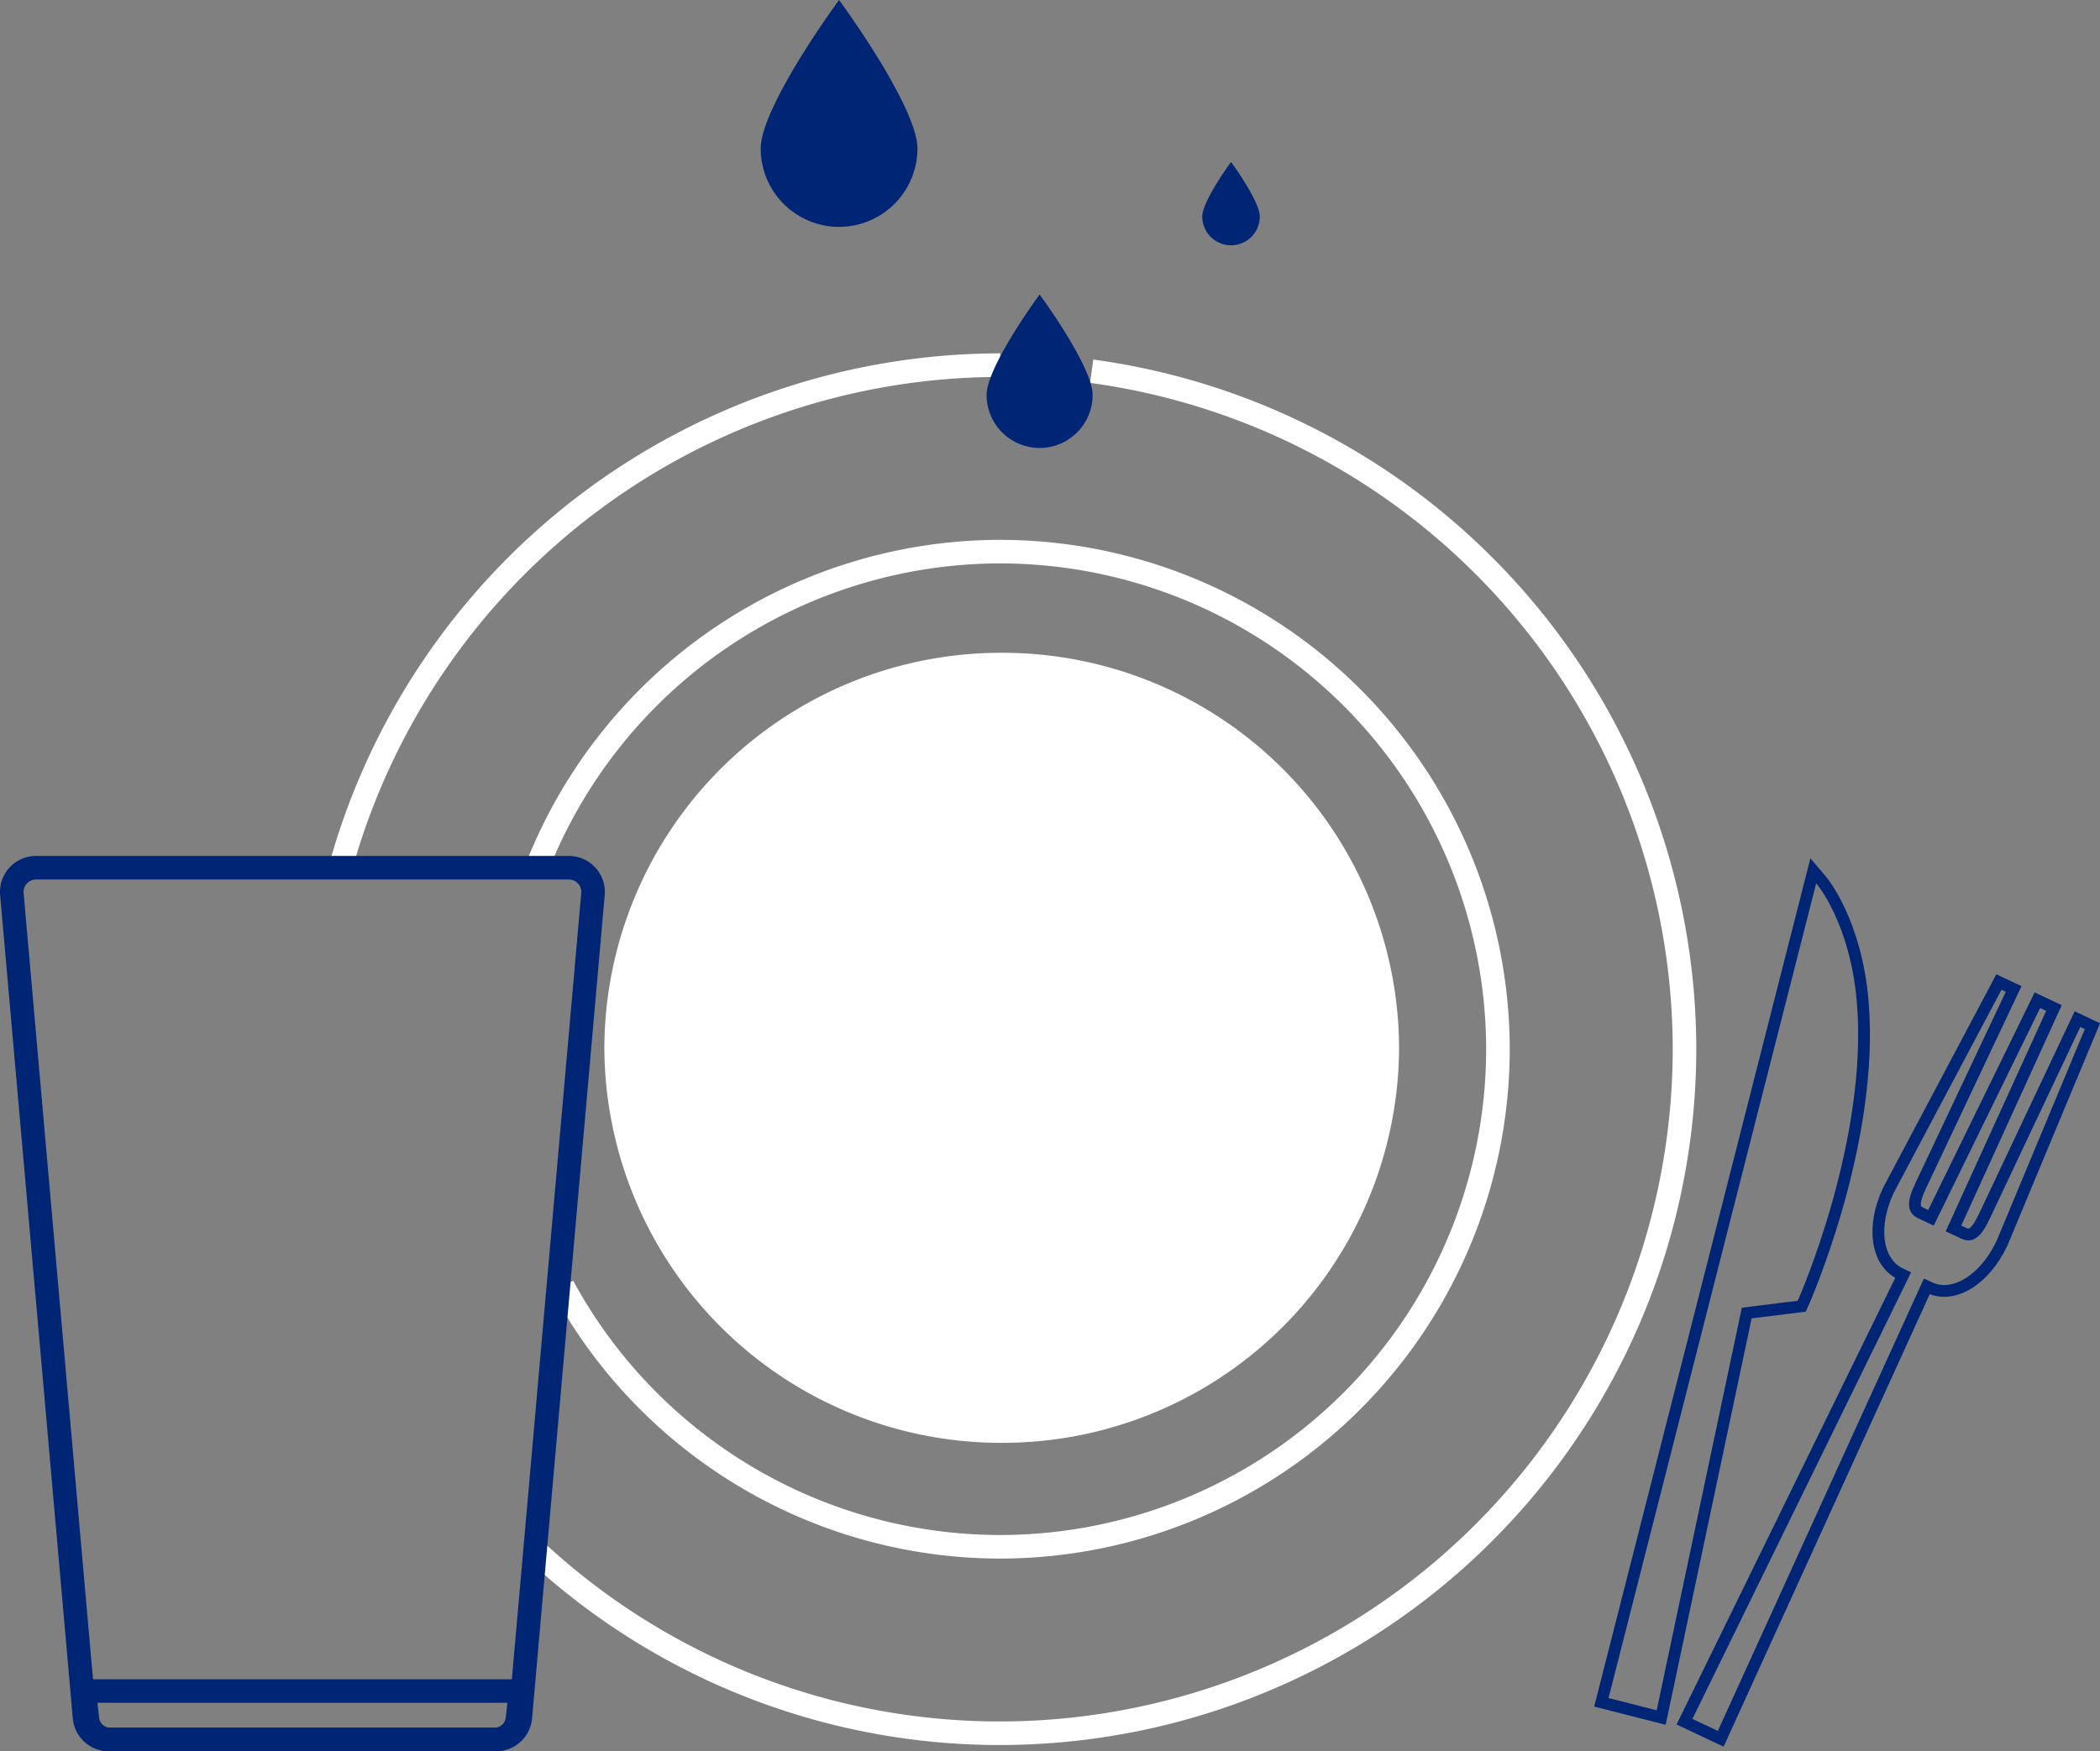 <svg xmlns="http://www.w3.org/2000/svg" width="178.21" height="148.649" viewBox="0 0 178.21 148.649">
  <rect x="0" y="0" width="178.21" height="148.649" fill="#808080" stroke="none"/>
  <g id="Group_828" data-name="Group 828" transform="translate(-1638.576 5160.638)">
    <path id="Path_1152" data-name="Path 1152" d="M1731.218-5129.129a58.152,58.152,0,0,1,50.309,57.547,58.131,58.131,0,0,1-58.067,58.064,57.845,57.845,0,0,1-39.209-15.272m-16.725-58.406a58.171,58.171,0,0,1,55.934-42.449" fill="none" stroke="#fff" stroke-miterlimit="10" stroke-width="2"/>
    <path id="Path_1153" data-name="Path 1153" d="M1684.033-5086.726a42.3,42.3,0,0,1,39.427-27.089,42.282,42.282,0,0,1,42.235,42.233,42.284,42.284,0,0,1-42.235,42.238,42.269,42.269,0,0,1-37.121-22.107" fill="none" stroke="#fff" stroke-miterlimit="10" stroke-width="2"/>
    <path id="Path_1154" data-name="Path 1154" d="M1723.583-5038.167a33.664,33.664,0,0,1-33.72-33.532,33.663,33.663,0,0,1,33.72-33.53,33.665,33.665,0,0,1,33.722,33.53A33.666,33.666,0,0,1,1723.583-5038.167Z" fill="#fff"/>
    <g id="Group_825" data-name="Group 825">
      <path id="Path_1155" data-name="Path 1155" d="M1688.366-5086.317a2.053,2.053,0,0,0-1.516-.667h-45.219a2.055,2.055,0,0,0-2.055,2.055c0,.061,0,.121.008.181l6.166,69.884a2.056,2.056,0,0,0,2.048,1.875h32.886a2.057,2.057,0,0,0,2.048-1.875l6.166-69.884A2.056,2.056,0,0,0,1688.366-5086.317Z" fill="none" stroke="#002575" stroke-miterlimit="10" stroke-width="2"/>
      <path id="Path_1156" data-name="Path 1156" d="M1645.993-5014.733l-.259-2.367h37.013l-.258,2.367a1.959,1.959,0,0,1-1.946,1.744h-32.6A1.958,1.958,0,0,1,1645.993-5014.733Z" fill="none" stroke="#002575" stroke-miterlimit="10" stroke-width="2"/>
    </g>
    <path id="Path_1157" data-name="Path 1157" d="M1763.735-5141.875" fill="none" stroke="#000" stroke-miterlimit="10" stroke-width="3"/>
    <g id="Group_826" data-name="Group 826">
      <path id="Path_1158" data-name="Path 1158" d="M1779.547-5014.85l-5.076-1.294,17.984-70.581.678.8c.12.142,2.938,3.545,3.514,10.289,1.02,11.915-4.989,25.459-5.049,25.594l-.125.278-4.667.578Z" fill="none" stroke="#002575" stroke-miterlimit="10" stroke-width="1"/>
    </g>
    <g id="Group_827" data-name="Group 827">
      <path id="Path_1159" data-name="Path 1159" d="M1784.6-5013.047l-3.075-1.451,18.557-37.907-.228-.108c-2.039-.963-2.477-4.017-1.019-7.1l9.373-17.671,1.25.59-7.892,16.712c-.739,1.565-.55,2.039,0,2.3l.876.414,9.031-18.472,1.406.664-8.527,18.71.876.413c.55.26,1.014.1,1.756-1.469l7.892-16.711,1.266.6-7.675,18.428c-1.475,3.125-4.113,4.726-6.151,3.763l-.228-.107Z" fill="none" stroke="#002575" stroke-miterlimit="10" stroke-width="1"/>
    </g>
    <path id="Path_1160" data-name="Path 1160" d="M1709.781-5160.638c-2.27,3.117-6.651,9.728-6.651,12.607a6.659,6.659,0,0,0,6.651,6.651,6.659,6.659,0,0,0,6.651-6.651C1716.432-5150.91,1712.051-5157.521,1709.781-5160.638Z" fill="#002575"/>
    <path id="Path_1161" data-name="Path 1161" d="M1743.045-5146.888c-.834,1.144-2.442,3.572-2.442,4.629a2.444,2.444,0,0,0,2.442,2.441,2.444,2.444,0,0,0,2.441-2.441C1745.486-5143.316,1743.878-5145.744,1743.045-5146.888Z" fill="#002575"/>
    <path id="Path_1162" data-name="Path 1162" d="M1726.8-5135.64c-1.535,2.107-4.5,6.578-4.5,8.524a4.5,4.5,0,0,0,4.5,4.5,4.5,4.5,0,0,0,4.5-4.5C1731.3-5129.062,1728.335-5133.533,1726.8-5135.64Z" fill="#002575"/>
  </g>
</svg>
